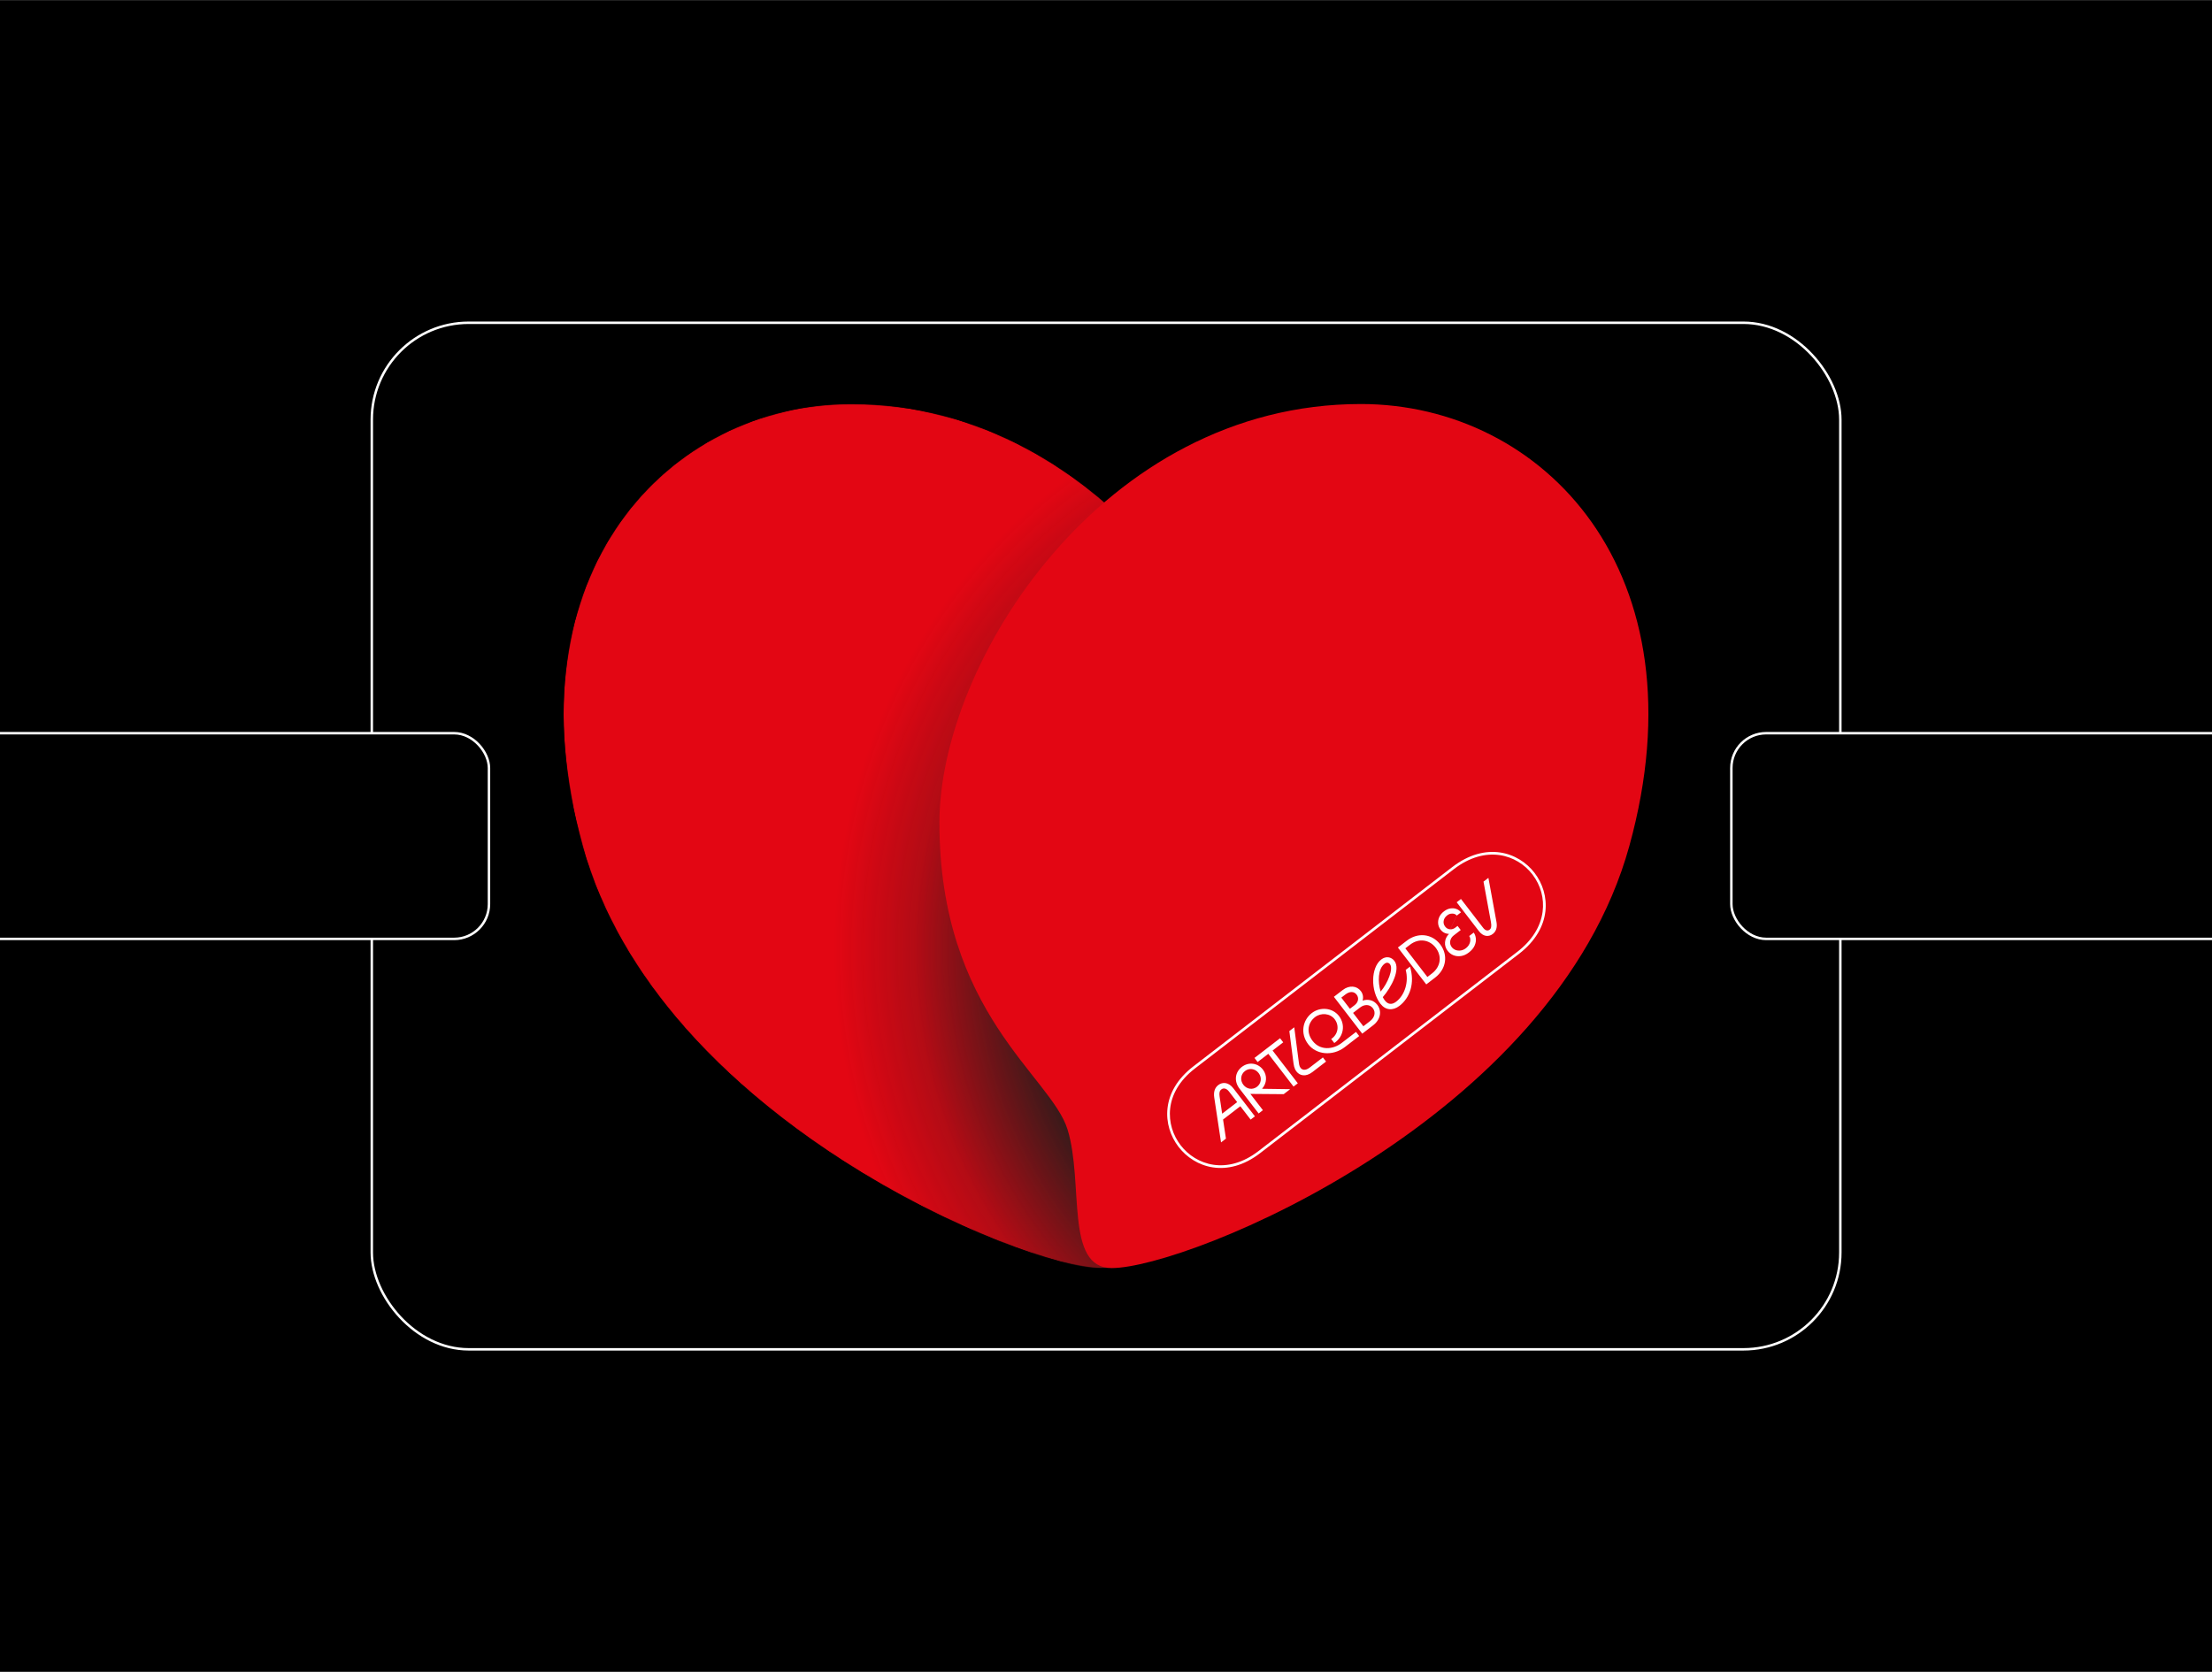 <svg width="2700" height="2041" viewBox="0 0 2700 2041" fill="none" xmlns="http://www.w3.org/2000/svg">
<rect x="0" y="0" width="2700" height="2041" fill="#333333" stroke="none"/>
<g clip-path="url(#clip0_1_219)">
<rect width="2700" height="2040" transform="translate(0 0.655)" fill="black"/>
<rect x="453.819" y="394.036" width="1792.53" height="1253.24" rx="118.219" stroke="white" stroke-width="3"/>
<rect x="2113.32" y="895.099" width="947.852" height="251.113" rx="42.5" fill="black" stroke="white" stroke-width="3"/>
<rect x="-351.005" y="895.099" width="947.852" height="251.113" rx="42.5" fill="black" stroke="white" stroke-width="3"/>
<mask id="mask0_1_219" style="mask-type:luminance" maskUnits="userSpaceOnUse" x="687" y="493" width="867" height="1056">
<path d="M711.227 1032.81C618.882 698.673 816.511 493.236 1038.94 493.236C1354.44 493.236 1553.36 821.563 1553.36 1004.26C1553.36 1237.15 1426.55 1357.35 1412.66 1404.56C1374.49 1534.3 1400.56 1548.08 1342.95 1548.08C1250.78 1548.08 803.573 1366.98 711.227 1032.83V1032.81Z" fill="white"/>
</mask>
<g mask="url(#mask0_1_219)">
<path d="M711.227 1032.81C618.882 698.673 816.511 493.236 1038.94 493.236C1354.44 493.236 1553.36 821.563 1553.36 1004.26C1553.36 1237.15 1426.55 1357.35 1412.66 1404.56C1374.49 1534.3 1400.56 1548.08 1342.95 1548.08C1250.78 1548.08 803.573 1366.98 711.227 1032.83V1032.81Z" fill="#E30613"/>
<path style="mix-blend-mode:multiply" d="M1423.22 694.945C1069.91 925.097 1302.43 1242.06 1423.22 1445.82L1435.35 1480.39C1435.35 1480.39 1393.63 1558.46 1328.59 1550.59C1134.67 1515.42 969.052 1390.01 907.208 1256.58C803.322 1032.48 713.211 461.794 1553.36 593.042L1423.22 694.927V694.945Z" fill="url(#paint0_radial_1_219)"/>
</g>
<path d="M1988.79 1032.81C2081.14 698.673 1883.53 493.235 1661.08 493.235C1345.6 493.235 1146.66 809.125 1146.66 1004.26C1146.66 1237.15 1283.11 1313.59 1303.13 1379.07C1323.15 1444.58 1299.47 1548.06 1357.07 1548.06C1449.24 1548.06 1896.45 1366.96 1988.79 1032.81Z" fill="#E30613"/>
<path d="M1854.08 1164.5L1538.11 1407.79C1497.71 1438.88 1458.18 1425.6 1438.56 1400.1C1418.93 1374.59 1416.19 1332.98 1456.58 1301.89L1772.56 1058.6C1813.58 1027 1853.4 1040.07 1873.04 1065.57C1892.69 1091.07 1895.12 1132.9 1854.1 1164.5H1854.08ZM1458.54 1304.43C1419.88 1334.18 1422.41 1373.88 1441.1 1398.14C1459.79 1422.43 1497.52 1434.99 1536.15 1405.24L1852.13 1161.95C1869.84 1148.31 1880.48 1131.43 1882.92 1113.12C1885.07 1096.91 1880.66 1080.73 1870.5 1067.52C1851.81 1043.24 1813.8 1030.89 1774.52 1061.14L1458.54 1304.43ZM1487.03 1324.66C1492.43 1320.51 1499.74 1321.22 1505.33 1328.48L1531.76 1362.82L1526.55 1366.83L1513.97 1350.49L1492.89 1366.73L1496.4 1390.04L1490.42 1394.65L1482.14 1339.99C1481.1 1333.21 1482.71 1327.98 1487.03 1324.66ZM1491.8 1359.59L1510.11 1345.49L1500.26 1332.69C1497 1328.45 1493.43 1327.93 1490.85 1329.92C1488.54 1331.69 1488.02 1334.34 1488.66 1338.66L1491.78 1359.61L1491.8 1359.59ZM1519.59 1307.57C1514.38 1311.58 1513.39 1318.8 1517.69 1324.38C1521.91 1329.84 1529.13 1330.74 1534.34 1326.73C1539.56 1322.71 1540.53 1315.49 1536.33 1310.02C1532.03 1304.43 1524.81 1303.55 1519.59 1307.55V1307.57ZM1536.3 1359.33L1512.98 1329.04C1506.1 1320.11 1507.32 1309.04 1515.79 1302.51C1524.07 1296.13 1535.17 1297.51 1541.56 1305.81C1547.16 1313.07 1546.31 1322.75 1540.44 1329.2L1574.81 1329.68L1566.89 1335.78L1526.21 1335.45L1541.51 1355.33L1536.3 1359.34V1359.33ZM1531.24 1291.54L1562.48 1267.49L1566.33 1272.49L1553.34 1282.49L1584.13 1322.5L1578.91 1326.51L1548.12 1286.51L1535.08 1296.55L1531.22 1291.54H1531.24ZM1614.74 1290.94L1618.61 1295.95L1601.96 1308.77C1593.79 1315.06 1586.46 1313.23 1582.53 1308.14C1579.65 1304.41 1579.18 1300.6 1578.39 1294.52L1573.8 1258.75L1579.77 1254.14L1584.93 1293.57C1585.56 1298.52 1585.67 1301.31 1587.44 1303.62C1589.47 1306.26 1593.32 1307.41 1598.73 1303.23L1614.74 1290.92V1290.94ZM1624.86 1268.41C1633.32 1262.91 1635.13 1252.1 1629.09 1244.25C1623.5 1236.99 1612.51 1236.02 1605.06 1241.76C1597.15 1247.83 1593.64 1259.64 1602.21 1270.77C1611.37 1282.66 1626.96 1281.51 1637.69 1273.25L1655.18 1259.79L1659.05 1264.81L1641.56 1278.26C1626.33 1290 1606.47 1287.35 1596.92 1274.95C1586.53 1261.45 1590.33 1245.11 1601.19 1236.76C1611.55 1228.78 1626.56 1230.22 1634.34 1240.31C1642.55 1250.97 1640.15 1265.52 1628.66 1273.35L1624.86 1268.41ZM1624.86 1268.41L1676.1 1251.67L1662.8 1261.92L1628.16 1216.92L1638.89 1208.66C1647.14 1202.31 1656.17 1203.55 1661.01 1209.84C1663.68 1213.32 1664.39 1217.56 1663.17 1221.58C1669.84 1219.32 1676.74 1220.97 1681.15 1226.69C1687.05 1234.34 1685.06 1244.77 1676.11 1251.67L1624.86 1268.41ZM1664.14 1252.89L1672.06 1246.79C1678.17 1242.1 1679.46 1235.68 1675.76 1230.84C1672.03 1226 1665.59 1225.77 1660.13 1229.97L1651.58 1236.56L1664.14 1252.89ZM1647.71 1231.54L1653.37 1227.19C1658.07 1223.59 1659.03 1218.33 1655.92 1214.27C1652.8 1210.2 1647.58 1209.95 1642.24 1214.05L1637.23 1217.92L1647.73 1231.54H1647.71ZM1647.71 1231.54L1685.04 1225.52C1672.67 1209.46 1673.23 1181.18 1685.95 1171.36C1691.74 1166.9 1698.23 1168.15 1702.03 1173.1C1709.91 1183.33 1698.16 1205.57 1687.85 1217.31C1688.64 1218.85 1689.48 1220.25 1690.38 1221.4C1694.23 1226.4 1699.05 1226.81 1704.27 1222.8C1714.93 1214.59 1719.7 1198.41 1715.83 1184.09L1721.04 1180.07C1727.33 1200.23 1720.9 1218.19 1708.23 1227.94C1700.06 1234.23 1691.1 1233.35 1685.06 1225.5L1647.71 1231.54ZM1685.2 1210.56C1694 1200.3 1700.97 1182.74 1696.7 1177.2C1695.02 1175.02 1692.48 1174.64 1689.97 1176.58C1681.79 1182.87 1681.65 1198.62 1685.2 1210.56ZM1685.2 1210.56L1751.86 1193.35L1740.93 1201.76L1706.29 1156.75L1717.22 1148.35C1730.66 1137.99 1747.83 1139.84 1757.89 1152.87C1767.94 1165.93 1765.32 1182.99 1751.88 1193.35L1685.2 1210.56ZM1742.28 1192.72L1747.99 1188.32C1758.6 1180.14 1760.29 1167.17 1752.47 1157.01C1744.66 1146.86 1731.67 1145.16 1721.08 1153.33L1715.36 1157.74L1742.29 1192.71L1742.28 1192.72ZM1742.28 1192.72L1778.15 1117.69C1777.53 1116.86 1776.59 1116.22 1775.34 1115.75C1774.09 1115.28 1772.69 1115.18 1771.11 1115.43C1769.55 1115.61 1767.97 1116.31 1766.45 1117.49C1764.01 1119.37 1762.58 1121.59 1762.17 1124.17C1761.72 1126.7 1762.31 1129.01 1763.91 1131.11C1765.5 1133.21 1767.42 1134.25 1769.78 1134.48C1772.13 1134.71 1774.35 1134.03 1776.42 1132.45L1779.12 1130.37L1782.99 1135.39L1774.44 1141.99C1772.04 1143.83 1770.61 1146.15 1770.14 1148.89C1769.66 1151.56 1770.32 1154.05 1772.06 1156.31C1773.26 1157.87 1774.82 1159 1776.77 1159.77C1778.75 1160.48 1780.86 1160.66 1783.06 1160.34C1785.3 1159.98 1787.38 1159.07 1789.26 1157.62C1791.09 1156.2 1792.49 1154.55 1793.42 1152.67C1794.34 1150.75 1794.75 1148.89 1794.66 1147.11C1794.62 1145.3 1794.17 1143.83 1793.33 1142.72L1798.82 1138.51C1800.16 1140.27 1801.02 1142.54 1801.4 1145.32C1801.81 1148.08 1801.36 1151.02 1800.07 1154.12C1798.78 1157.22 1796.38 1160.14 1792.87 1162.85C1789.78 1165.21 1786.59 1166.67 1783.3 1167.15C1779.98 1167.65 1776.9 1167.31 1774.03 1166.16C1771.2 1165 1768.87 1163.19 1766.99 1160.73C1764.59 1157.62 1763.53 1154.16 1763.82 1150.37C1764.12 1146.59 1765.75 1143.15 1768.69 1140.07C1766.65 1140.07 1764.75 1139.62 1762.98 1138.74C1761.18 1137.87 1759.68 1136.57 1758.39 1134.91C1756.74 1132.76 1755.75 1130.39 1755.45 1127.78C1755.14 1125.07 1755.57 1122.4 1756.72 1119.71C1757.89 1117.04 1759.79 1114.71 1762.46 1112.65C1765.02 1110.68 1767.63 1109.46 1770.32 1109.05C1773.05 1108.6 1775.54 1108.81 1777.8 1109.73C1780.04 1110.59 1781.88 1111.95 1783.3 1113.8L1778.21 1117.72L1742.28 1192.72ZM1822.1 1140.2C1817.08 1144.07 1810.43 1143.55 1805.18 1136.74L1778.06 1101.5L1783.28 1097.49L1810.39 1132.72C1813.21 1136.38 1816.15 1136.59 1818.26 1134.96C1820.12 1133.53 1820.81 1130.95 1819.91 1125.91L1810.79 1076.3L1816.77 1071.7L1826.61 1125.45C1827.94 1132.61 1825.88 1137.27 1822.1 1140.2Z" fill="white"/>
</g>
<defs>
<radialGradient id="paint0_radial_1_219" cx="0" cy="0" r="1" gradientUnits="userSpaceOnUse" gradientTransform="translate(1697.42 1159.43) rotate(-0.58) scale(708.136 736.507)">
<stop offset="0.59" stop-color="#1D1D1B"/>
<stop offset="0.61" stop-color="#1D1D1B" stop-opacity="0.92"/>
<stop offset="0.82" stop-color="#1D1D1B" stop-opacity="0.24"/>
<stop offset="0.96" stop-color="#1D1D1B" stop-opacity="0"/>
</radialGradient>
<clipPath id="clip0_1_219">
<rect width="2700" height="2040" fill="white" transform="translate(0 0.655)"/>
</clipPath>
</defs>
</svg>
